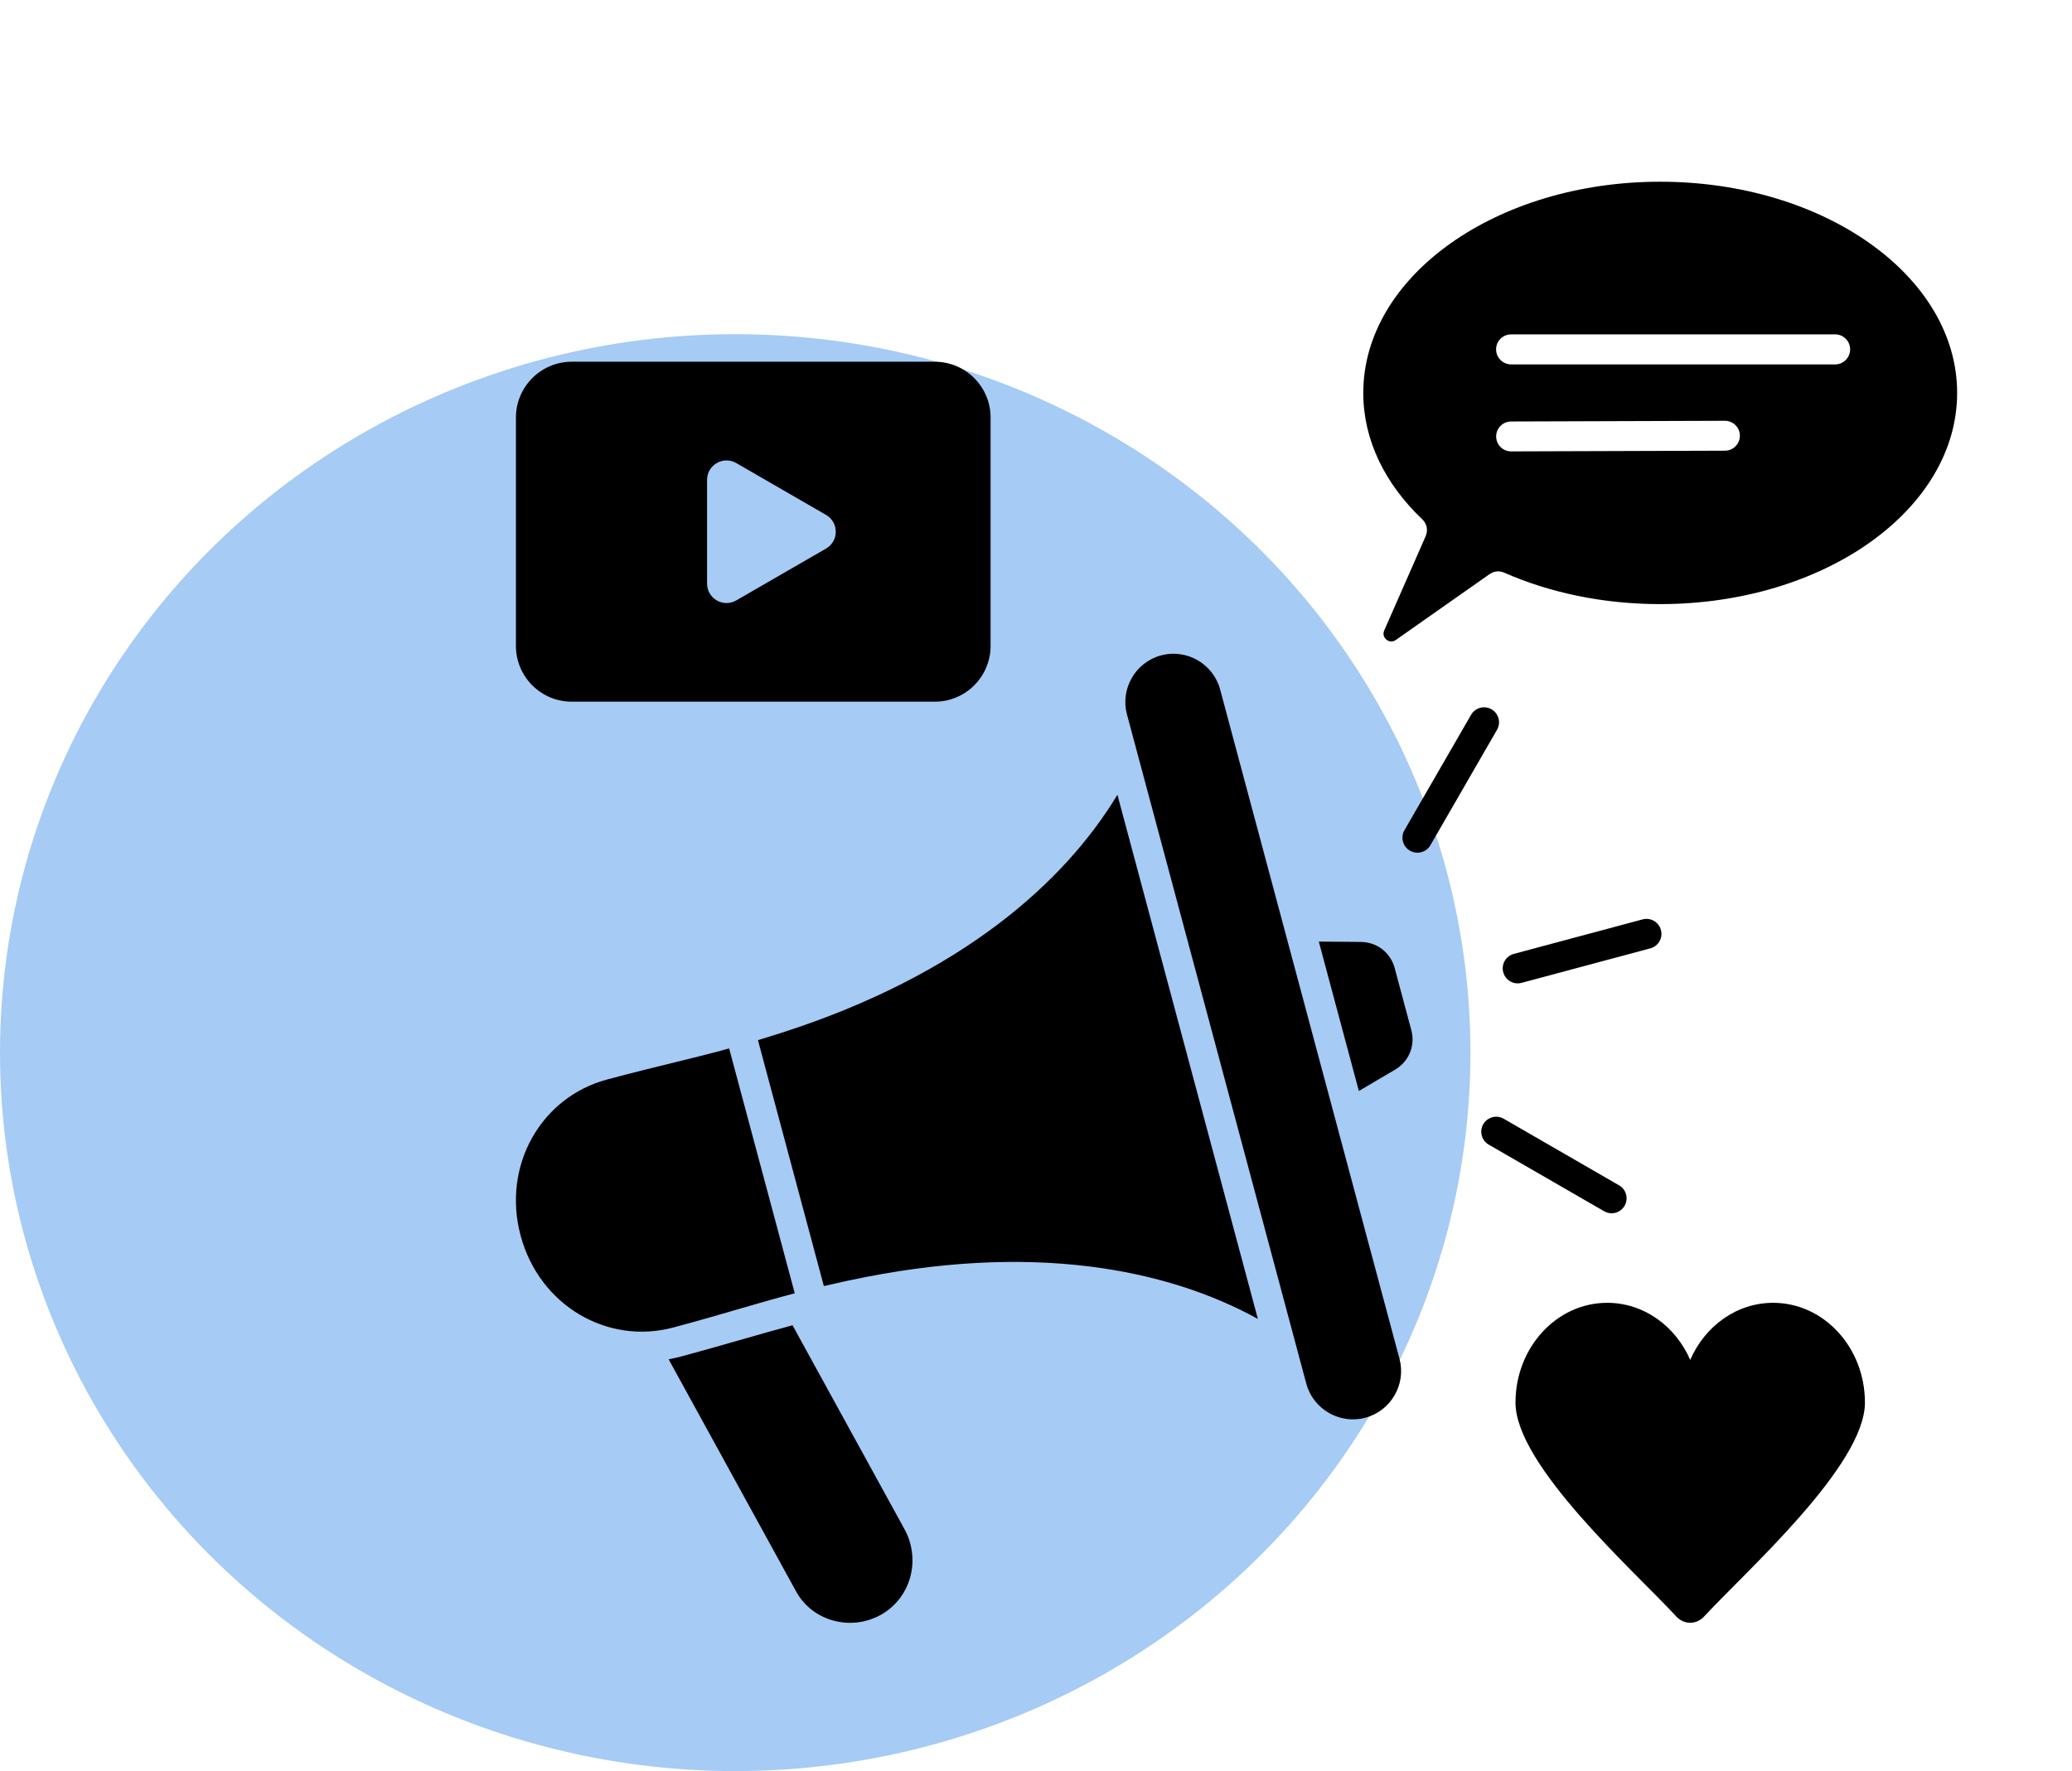 <svg width="62" height="53" viewBox="0 0 62 53" fill="none" xmlns="http://www.w3.org/2000/svg">
<ellipse cx="22" cy="31.5" rx="22" ry="21.5" fill="#016BE3" fill-opacity="0.35"/>
<path fill-rule="evenodd" clip-rule="evenodd" d="M23.714 39.658L27.063 45.757C27.558 46.659 27.27 47.797 26.378 48.312C25.487 48.826 24.318 48.529 23.823 47.627L20.007 40.677C20.132 40.654 20.257 40.627 20.382 40.593C21.506 40.292 22.603 39.959 23.714 39.659V39.658ZM49.677 5.438C54.585 5.438 58.563 8.268 58.563 11.758C58.563 15.248 54.585 18.078 49.677 18.078C47.966 18.078 46.368 17.734 45.012 17.138C44.864 17.073 44.706 17.088 44.572 17.181L41.766 19.152C41.574 19.287 41.325 19.083 41.419 18.868L42.66 16.046C42.737 15.869 42.697 15.672 42.558 15.54C41.45 14.486 40.793 13.177 40.793 11.759C40.793 8.268 44.771 5.438 49.678 5.438L49.677 5.438ZM44.548 34.254C44.334 34.131 44.26 33.858 44.383 33.643C44.506 33.429 44.779 33.355 44.994 33.478L48.447 35.471C48.661 35.594 48.736 35.868 48.613 36.082C48.49 36.296 48.217 36.371 48.002 36.248L44.548 34.254ZM42.802 25.293C42.678 25.507 42.404 25.581 42.189 25.456C41.975 25.332 41.901 25.058 42.025 24.844L44.019 21.39C44.143 21.176 44.417 21.103 44.632 21.227C44.846 21.351 44.919 21.625 44.795 21.839L42.802 25.293ZM45.53 29.412C45.291 29.476 45.045 29.334 44.981 29.094C44.917 28.854 45.059 28.609 45.299 28.545L49.151 27.513C49.39 27.449 49.636 27.591 49.7 27.831C49.764 28.07 49.622 28.316 49.382 28.38L45.53 29.412ZM54.912 10.006H45.217C44.969 10.006 44.767 10.207 44.767 10.455C44.767 10.703 44.969 10.905 45.217 10.905H54.912C55.16 10.905 55.361 10.703 55.361 10.455C55.361 10.207 55.16 10.006 54.912 10.006ZM45.217 12.613C44.97 12.613 44.769 12.814 44.769 13.061C44.769 13.308 44.97 13.508 45.217 13.508L51.614 13.487C51.861 13.487 52.062 13.286 52.062 13.039C52.062 12.792 51.861 12.592 51.614 12.592L45.217 12.613ZM17.106 10.825H27.973C28.892 10.825 29.641 11.575 29.641 12.494V19.33C29.641 20.249 28.892 20.998 27.973 20.998H17.106C16.187 20.998 15.438 20.249 15.438 19.33V12.494C15.438 11.575 16.187 10.825 17.106 10.825ZM24.715 16.418C25.106 16.193 25.106 15.632 24.715 15.407L22.032 13.858C21.642 13.632 21.157 13.912 21.157 14.364V17.461C21.157 17.912 21.642 18.193 22.032 17.967L24.715 16.418ZM55.804 41.973C55.804 40.324 54.575 38.987 53.058 38.987C51.962 38.987 51.016 39.685 50.576 40.695C50.136 39.685 49.19 38.987 48.093 38.987C46.577 38.987 45.348 40.324 45.348 41.973C45.348 43.858 48.902 47.012 50.161 48.375C50.39 48.623 50.762 48.623 50.991 48.375C52.25 47.013 55.804 43.858 55.804 41.973ZM34.743 19.612C33.976 19.818 33.516 20.613 33.722 21.379L39.088 41.406C39.294 42.172 40.089 42.632 40.856 42.426C41.622 42.22 42.082 41.425 41.876 40.659L36.51 20.633C36.304 19.866 35.509 19.406 34.743 19.612ZM25.382 38.322C25.122 38.378 24.881 38.433 24.652 38.486L22.68 31.127C22.905 31.058 23.142 30.985 23.395 30.904C28.745 29.182 31.846 26.419 33.436 23.783L37.639 39.469C34.944 37.982 30.876 37.139 25.382 38.323V38.322ZM23.781 38.702L21.818 31.375C20.633 31.701 19.685 31.897 18.161 32.306C16.194 32.834 15.016 34.874 15.578 36.974C16.14 39.074 18.182 40.253 20.149 39.725C21.673 39.318 22.592 39.013 23.781 38.703V38.702ZM39.462 28.177L40.722 28.188C41.203 28.192 41.609 28.506 41.733 28.971L42.23 30.825C42.355 31.29 42.161 31.764 41.746 32.009L40.661 32.648L39.462 28.176V28.177Z" fill="black"/>
</svg>
